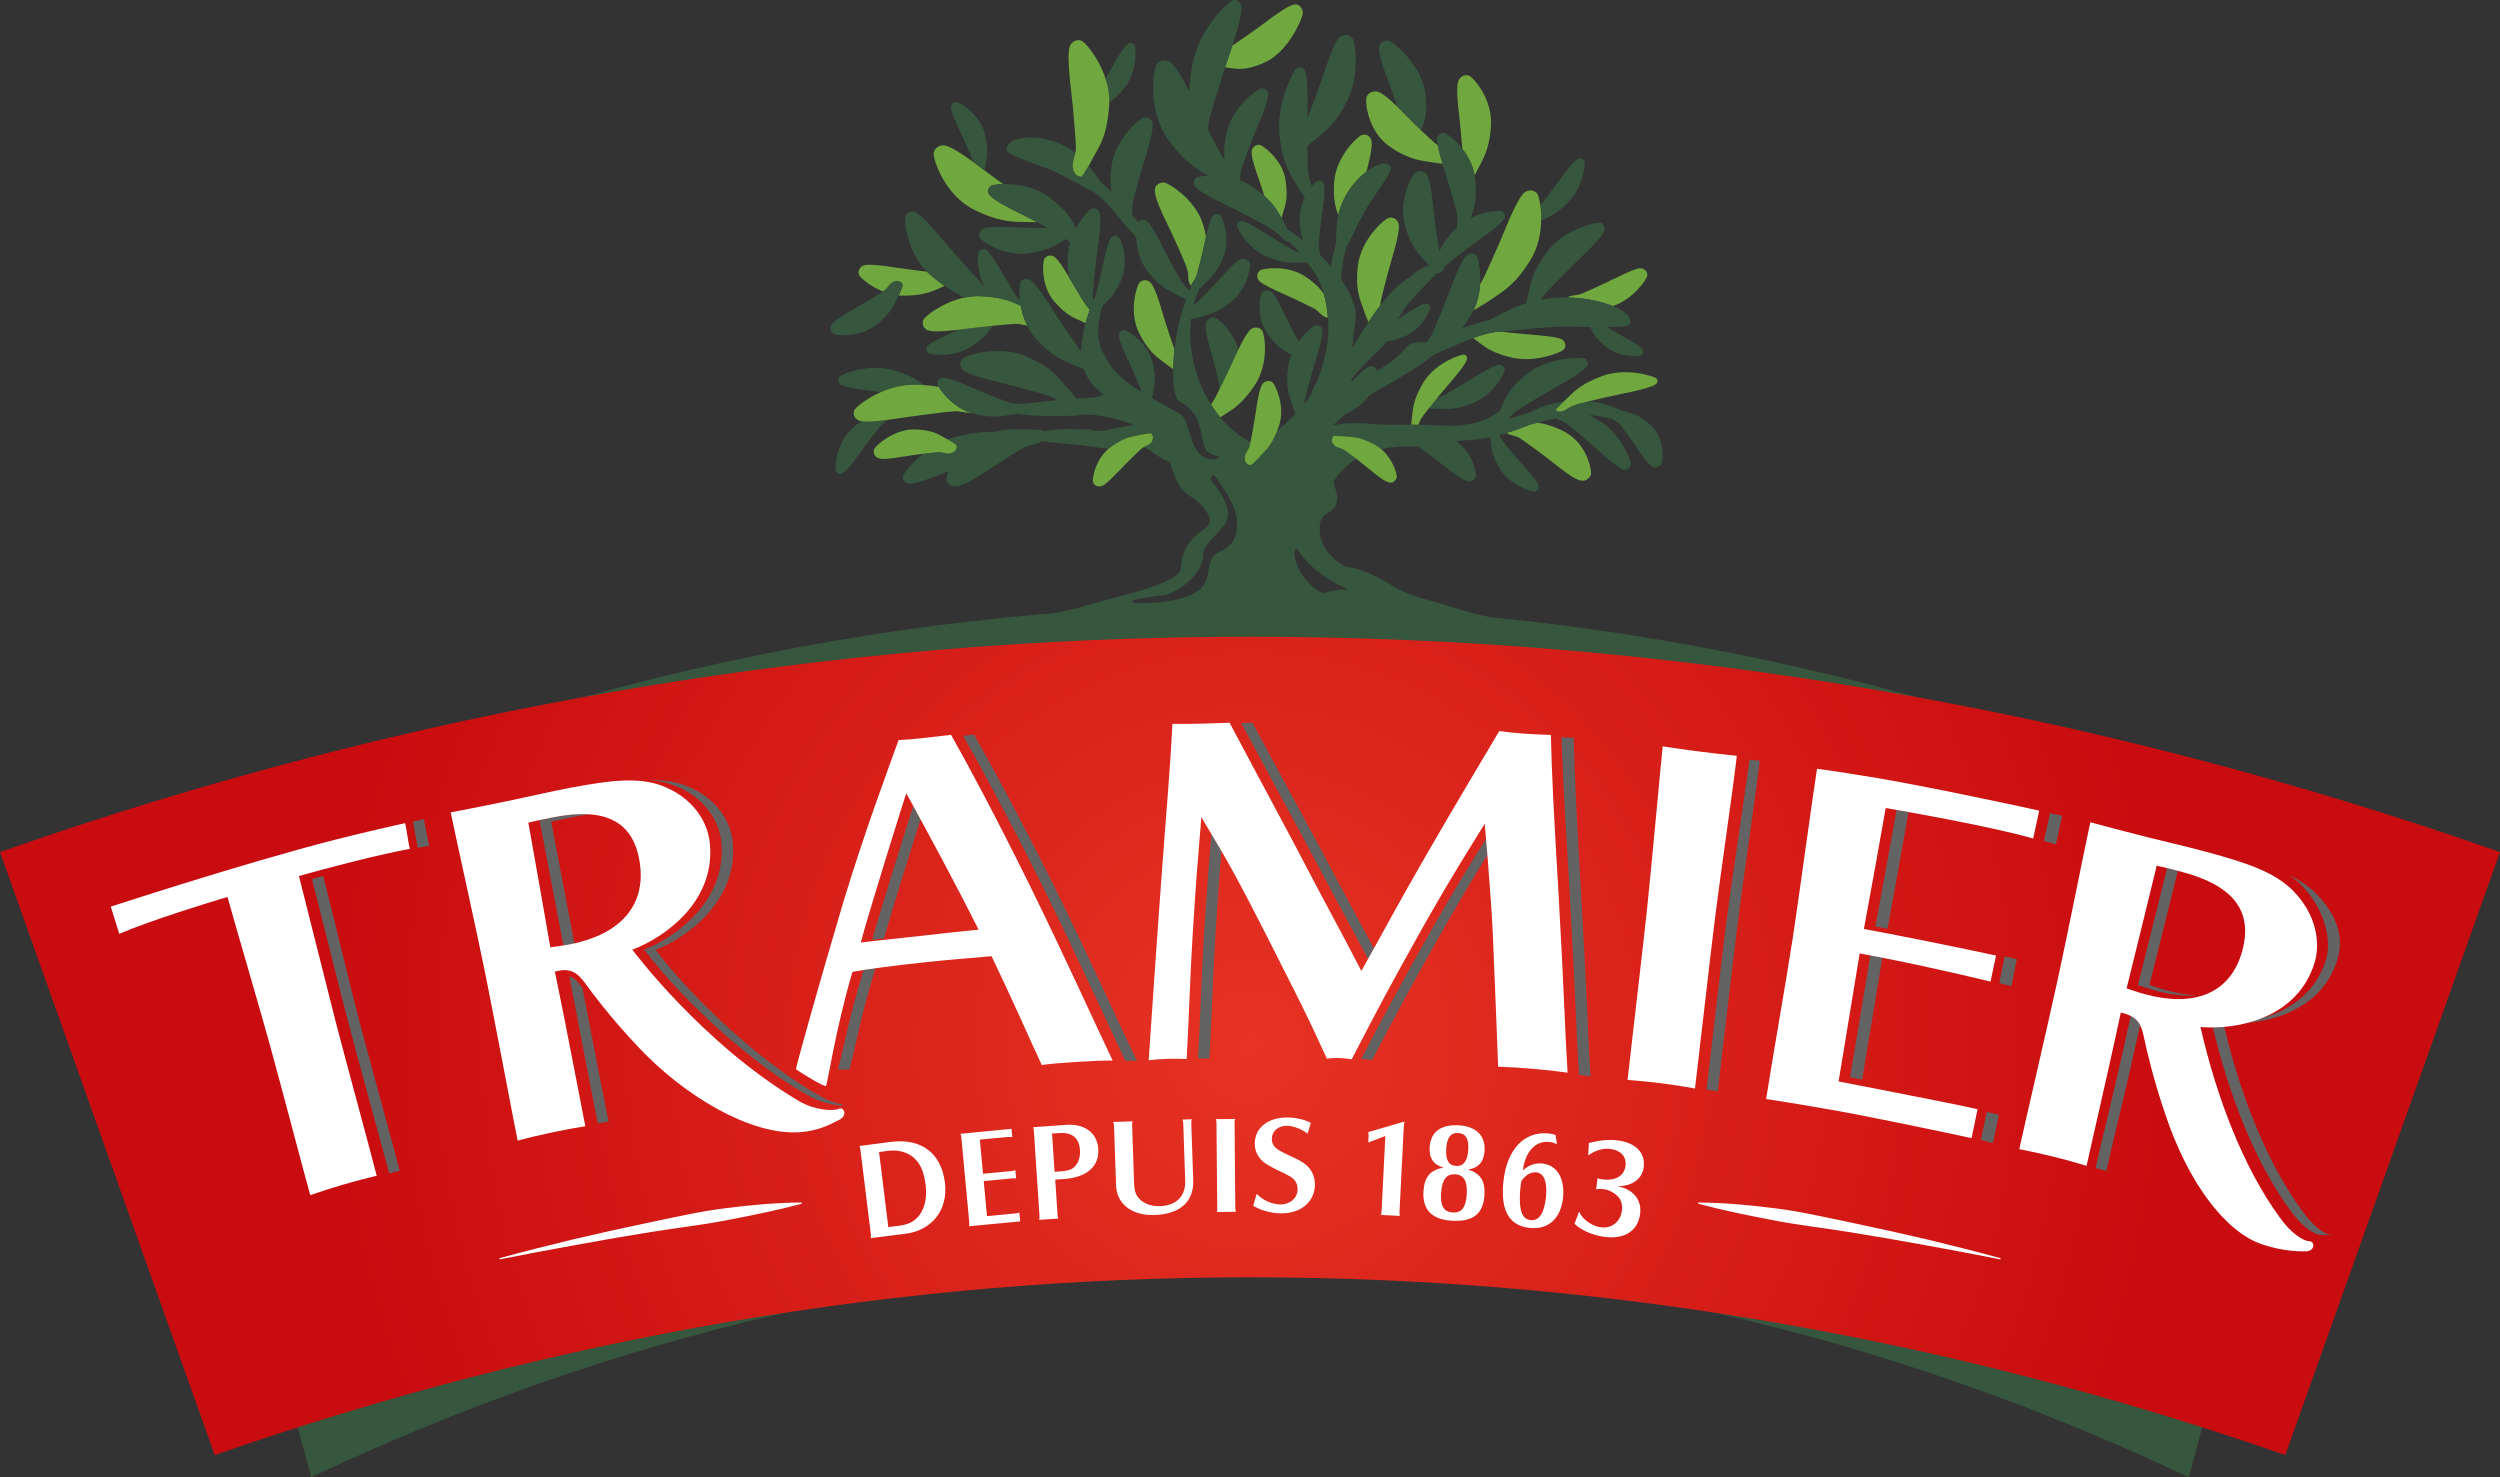 <?xml version="1.0" encoding="UTF-8"?> <svg xmlns="http://www.w3.org/2000/svg" xmlns:xlink="http://www.w3.org/1999/xlink" fill="none" height="130" viewBox="0 0 220 130" width="220"><rect x="0" y="0" width="220" height="130" fill="#333333" stroke="none"/><radialGradient id="a" cx="0" cy="0" gradientTransform="matrix(81.756 0 0 82.664 110 92.04)" gradientUnits="userSpaceOnUse" r="1"><stop offset="0" stop-color="#e63323"></stop><stop offset="1" stop-color="#c90c0f"></stop></radialGradient><clipPath id="b"><path d="m0 0h220v130h-220z"></path></clipPath><g clip-path="url(#b)"><path d="m192.623 130c-53.851-25.439-111.396-25.439-165.246 0-4.799-18.09-9.598-36.18-14.398-54.27 63.079-29.952 130.96-29.952 194.041 0-4.799 18.09-9.598 36.18-14.397 54.27z" fill="#36563d"></path><path d="m201.106 128.047c-59.776-20.857-122.436-20.859-182.212 0l-18.894-53.063c71.85-25.267 148.15-25.268 220 0z" fill="url(#a)"></path><g fill="#646363"><path d="m50.1 85.919c1.122 5.837 2.227 11.561 2.504 12.941.333-.057.652-.117.951-.163-.267-1.326-1.263-6.328-2.304-11.783-.316-.379-.666-.882-1.151-.995z"></path><path d="m50.774 71.836c.379-.071.743-.128 1.095-.17-.908-.064-1.943.018-3.107.242-.33.061-.803.154-1.284.258.254 1.348 1.135 5.974 2.103 11.033.2-.032.405-.067.6-.105.125-.024.242-.055.363-.082-.974-5.11-1.85-9.713-2.033-10.694.723-.184 1.708-.376 2.262-.482z"></path><path d="m63.446 73.854c.68 5.157-3.785 8.556-6.766 9.712 3.806 4.986 9.951 10.382 14.619 12.942.744.425 1.778.681 2.659.798.074-.032.207.018.214-.099-.586-.117-1.242-.323-1.862-.674-4.668-2.564-10.814-7.963-14.623-12.946 2.929-1.117 7.45-4.559 6.766-9.716-.224-1.663-1.47-3.798-4.314-4.812-.936-.323-1.947-.426-3.066-.401.726.046 1.413.16 2.059.383 2.845 1.011 4.09 3.149 4.314 4.812z"></path><path d="m36.341 72.304c.129.707.259 1.416.389 2.124l.038.177c.349-.06.687-.117.997-.167-.157-.845-.312-1.511-.47-2.357 0-.003-.354.079-.954.222z"></path><path d="m28.495 77.302-.003-0-.057-.217c-.37.101-.705.191-.981.269.574 2.209 2.453 9.781 3.062 12.101.788 3.041 2.684 9.893 3.736 13.794.315-.08.624-.153.922-.226-.712-2.747-2.685-9.836-3.654-13.553-.592-2.271-2.409-9.771-3.026-12.168z"></path><path d="m77.793 82.585c.486-1.778 2.198-7.29 3.212-10.49-.21-.386-.421-.774-.635-1.165-.913 2.843-3.118 9.909-3.617 11.775.239-.027.598-.072 1.04-.121z"></path><path d="m120.391 84.393c.177-.318.348-.626.515-.927-1.313-2.466-2.45-4.499-5.167-9.649-3.283-6.031-3.893-7.219-5.52-10.212-.321.007-.654.024-.989.034 1.614 2.968 2.234 4.172 5.502 10.178 3.05 5.78 4.107 7.629 5.659 10.577z"></path><path d="m189.841 87.214c1.256.329 2.414.453 3.46.378-.767-.036-1.588-.162-2.453-.391-.776-.203-1.701-.523-1.701-.523s1.781-7.089 2.505-10.049c-.284-.075-.613-.16-.947-.24-.676 2.788-2.565 10.302-2.565 10.302s.923.318 1.701.524z"></path><path d="m165.647 84.281c-.011-.002-.021-.004-.032-.006-.082-.016-.161-.031-.237-.046-.03-.006-.058-.011-.087-.017-.069-.013-.135-.026-.199-.038-.026-.005-.052-.01-.078-.015-.055-.011-.108-.021-.159-.031-.023-.004-.045-.009-.067-.013-.066-.013-.129-.025-.189-.036-.003-.001-.007-.001-.01-.002-.386 2.252-1.425 8.661-1.786 10.724.218.041.605.112 1.065.196.412-2.403 1.441-8.723 1.779-10.715z"></path><path d="m166.906 71.271c-.002-0-.004-.001-.006-.001-.354 2.022-1.452 8.081-1.869 10.258-.001.002.257.047 1.072.198.466-2.471 1.541-8.523 1.845-10.269-.177-.032-.345-.062-.507-.091-.03-.005-.059-.011-.087-.015-.157-.028-.307-.054-.448-.079z"></path><path d="m181.466 71.784c0-.003-.4-.092-1.065-.233-.169.767-.539 2.457-.539 2.457s.734.196 1.057.288c.172-.809.37-1.705.547-2.512z"></path><path d="m187.502 89.404c-.247 1.123-.755 3.433-.853 3.841-.626 2.78-1.61 6.757-2.236 9.534.329.093.648.186.941.276.653-2.873 1.655-6.947 2.304-9.82.079-.326.416-1.847.673-3.022-.169-.325-.42-.598-.829-.808z"></path><path d="m176.034 86.017-.094.502c.664.163 1.061.264 1.061.264.161-.789.319-1.583.482-2.376 0-.003-.404-.091-1.069-.238-.128.615-.255 1.233-.38 1.848z"></path><path d="m75.995 85.358c-1.458 4.862-1.456 5.674-2.243 8.736.318.027.646.048 1.001.024.796-3.083.819-4.037 2.284-8.912-.376.052-.726.103-1.043.152z"></path><path d="m151.937 81.016c-.476 3.758-1.14 9.624-1.762 14.861.335.055.667.112.986.168.63-5.287 1.304-11.229 1.783-15.033.482-3.842 1.665-11.78 1.914-14.065-.291-.03-.595-.062-.902-.094-.446 3.36-1.595 10.808-2.019 14.162z"></path><path d="m202.649 106.628c-3.174-4.29-5.47-10.197-6.915-16.259-.343.03-.677.046-.998.049 1.441 6.053 3.739 11.942 6.903 16.222.961 1.337 2.04 2.016 2.57 2.036.493.02 1.442.011.913-.01-.53-.019-1.512-.701-2.473-2.038z"></path><path d="m203.728 78.55c-.645-.625-1.409-1.117-2.301-1.548.362.243.699.504 1.007.799 2.184 2.159 2.749 4.963 2.277 6.573-.91 3.05-3.304 4.569-5.695 5.238-.389.154-.785.284-1.181.391 2.945-.263 6.691-1.641 7.883-5.642.472-1.607.199-3.649-1.99-5.811z"></path><path d="m174.311 100.316s1.069.268 1.067.268c.179-.83.354-1.657.528-2.486-.321-.073-.677-.159-1.071-.242-.154.729-.524 2.461-.524 2.461z"></path><path d="m106.603 73.38c-.258 3.113-.301 3.491-.606 8.114-.278 4.411-.318 7.037-.571 11.642.33-.001.663.004 1.005.019.254-4.614.293-7.243.575-11.66.245-3.757.322-4.712.48-6.609-.274-.473-.564-.968-.883-1.506z"></path><path d="m138.488 64.93c-.361-.011-.72-.029-1.078-.042.116 3.538.376 7.942.757 14.381.506 8.761.536 11.46.78 15.318.359.044.706.088 1.016.133-.25-3.928-.277-6.59-.789-15.447-.42-7.12-.593-10.515-.686-14.342z"></path><path d="m85.708 64.637c-.245.03-.574.076-.947.118 1.461 2.553 3.901 7.042 6.822 12.891 3.292 6.635 7.404 15.706 7.455 15.703.046 0 0 0 1.006-.001-2.236-4.658-4.16-9.068-7.452-15.704-2.966-5.934-5.433-10.482-6.884-13.006z"></path><path d="m130.773 73.815c-1.13 1.798-2.213 3.503-4.557 7.579-3.103 5.477-4.019 7.21-6.432 11.79.312.017.627.05.961.095 2.45-4.66 3.354-6.371 6.48-11.884 1.739-3.022 2.782-4.741 3.666-6.16-.044-.533-.084-1.014-.118-1.421z"></path></g><path d="m73.791 97.583c-.481.21-2.112.129-3.504-.699-8.502-5.053-14.643-13.313-14.643-13.313 2.978-1.119 7.472-4.391 6.791-9.605-.228-1.686-1.467-3.844-4.316-4.87-2.093-.729-4.538-.402-7.859.216-1.814.338-4.169.89-5.462 1.157-2.625.547-3.491.699-5.136 1.022.507 2.458 2.121 9.686 2.981 13.887.729 3.57 2.599 13.493 2.908 14.996 1.746-.473 4.217-.999 5.955-1.264-.574-2.925-1.18-6.152-1.762-9.077-.101-.559-.916-4.524-.916-4.524 1.415-.421 2.049.185 2.646.989.798 1.085 2.204 2.984 4.559 5.496 4.18 4.498 9.982 7.867 14.211 7.648 1.921-.101 3.105-.856 3.722-1.159.604-.385.307-1.118-.174-.901zm-23.611-14.488c-.785.154-1.753.264-1.753.264s-1.479-8.495-1.933-10.963c.72-.187 1.702-.382 2.266-.487 4.371-.844 6.969.258 7.537 3.977.593 3.886-1.827 6.371-6.117 7.209zm153.525 1.544c.472-1.625.202-4.137-1.979-6.322-1.625-1.584-3.987-2.373-7.268-3.273-1.786-.497-4.152-1.034-5.432-1.359-2.609-.659-3.457-.899-5.078-1.327-.531 2.449-1.973 9.716-2.884 13.909-.772 3.558-3.046 13.351-3.369 14.857 1.771.33 4.229.941 5.921 1.467.653-2.907 1.38-6.071 2.029-8.978.132-.551.985-4.507.985-4.507 1.509.326 1.796 1.071 2.012 2.062.294 1.338.807 3.677 1.94 6.996 1.996 5.917 5.244 10.273 8.537 11.358 1.855.606 3.194.603 3.882.597.711-.078.732-.873.202-.896-.527-.02-1.603-.708-2.566-2.06-3.228-4.42-5.559-10.536-6.997-16.785-.018-.074 0 0 0 0 3.138.269 8.583-.708 10.065-5.741zm-14.87 2.872c-.777-.205-1.696-.533-1.696-.533s2.071-8.358 2.651-10.797c.731.149 1.705.402 2.254.553 4.329 1.164 6.257 3.312 5.278 6.935-1.03 3.787-4.246 4.971-8.487 3.842zm-162.528-10.418c.573 2.236 2.588 10.312 3.192 12.662.97 3.758 2.94 10.931 3.651 13.709-1.844.432-4.014 1.069-5.848 1.709-.769-2.762-2.646-9.962-3.685-13.699-.648-2.336-2.981-10.321-3.599-12.54-1.985.589-6.787 2.078-9.524 3.241-.251-.799-.499-1.595-.746-2.391-.001-.006 4.91-1.59 9.193-2.89 2.433-.742 4.872-1.452 7.313-2.135 4.304-1.211 9.396-2.326 9.396-2.32.182.814.228 1.445.413 2.261-2.888.527-7.727 1.814-9.756 2.393zm64.268.73c-2.967-6.001-5.434-10.611-6.886-13.161-1.0.128-3.434.418-4.616.468-1.066 2.972-2.882 7.778-4.85 14.211-2.178 7.362-4.24 14.7-4.17 14.753.21.17 2.094 1.358 2.623 1.496.116 0 .849-5.054 2.34-10.065 1.214-.238 3.743-.56 6.152-.819 1.999-.223 4.746-.443 6.093-.56 2.22 4.656 3.421 7.456 4.414 9.573 1.263-.181 4.605-.397 6.236-.394-2.234-4.71-4.042-8.793-7.336-15.503zm-9.845 4.568c-2.101.231-4.202.45-4.984.55.628-2.383 3.967-13.125 4.013-13.125 2.28 4.156 4.318 7.947 6.363 11.994-1.196.106-3.665.387-5.391.582zm51.105 11.478c-.115-3.055-.167-4.483-.471-11.82-.179-3.632-.705-9.559-.708-9.559-1.555 2.541-2.51 3.94-5.448 9.111-3.125 5.578-3.806 6.897-6.258 11.611-.753-.105-1.391-.16-2.186-.054-2.094-4.577-2.188-4.625-5.414-11.042-2.365-4.619-3.183-6.153-5.63-10.206-.379 4.715-.383 4.429-.734 9.79-.278 4.47-.307 6.824-.56 11.492-1.154-.052-2.189-.02-3.342.107.353-4.921.503-7.606 1.036-14.845.505-7.118.819-10.089 1.053-14.758 1.796.031 3.498-.04 5.03-.096 1.63 3.029 2.239 4.23 5.52 10.333 3.318 6.36 4.278 8.016 6.078 11.512 1.948-3.467 3.002-5.5 5.551-9.928 3.076-5.33 5.07-8.611 6.588-11.191 1.388.217 2.96.293 4.537.346.091 3.872.259 6.896.682 14.095.509 8.961.534 11.651.789 15.627-1.7-.249-4.2-.468-6.113-.526zm11.389 1.162c.608-5.392 1.317-11.279 1.718-15.053.402-3.814 1.146-12.107 1.378-14.298 2.035.318 4.51.633 6.52.83-.247 2.314-1.428 10.342-1.913 14.23-.48 3.843-1.133 9.699-1.767 15.045-1.845-.339-4.028-.617-5.936-.754zm21.175 3.243c-3.257-.675-8.978-1.573-8.981-1.56.819-5.119 1.779-10.46 2.354-14.225.577-3.802 1.499-10.712 2.123-14.837 0 0 4.296.574 8.437 1.387 4.402.829 11.117 2.281 11.116 2.299-.18.817-.353 1.635-.528 2.451-3.495-1.017-10.964-2.339-12.979-2.685-.295 1.716-1.48 8.333-1.918 10.643 0 0 .454.078 2.111.402 3.934.748 9.521 1.93 9.518 1.938-.16.764-.325 1.532-.485 2.296.002-.004-5.261-1.286-9.419-2.081-1.645-.321-2.096-.402-2.096-.404-.303 1.758-1.474 9.036-1.858 11.273.514.097 1.945.367 3.13.604 4.435.887 7.287 1.412 9.102 1.832-.178.818-.352 1.733-.529 2.548 0-.006-5.087-1.097-9.098-1.881z" fill="#fff"></path><path d="m76.633 108.6-.915-7.41c-.024-.191-.041-.234-.09-.343l2.77-.361c2.69-.339 4.433.984 4.756 3.597.292 2.365-1.121 4.19-3.46 4.486l-3.087.39c.044-.12.049-.178.027-.359zm1.539-.617.971-.122c.515-.065.948-.212 1.221-.406.874-.614 1.268-1.751 1.089-3.203-.193-1.566-.779-2.464-1.884-2.85-.409-.143-.879-.198-1.394-.133l-.817.115zm7.122-.427-.694-7.434c-.019-.204-.023-.249-.103-.344l4.516-.441.068.724c-.166-.007-.333-.014-.485 0l-2.37.225.281 3.006 2.381-.227c.2-.018.304-.04.465-.089l.067.723c-.179-.017-.261-.01-.472.011l-2.381.226.288 3.084 2.358-.224c.246-.023.328-.042.488-.091l.073.779-4.517.429c.048-.118.054-.176.038-.357zm6.181-.564-.493-7.449c-.013-.193-.028-.249-.07-.348l2.915-.208c1.635-.111 2.728.714 2.821 2.106.103 1.551-1.002 2.524-3.036 2.662l-.752.05.204 3.08c.013.192.028.248.07.347l-1.705.115c.052-.105.059-.174.047-.355zm1.326-3.876.588-.04c.423-.029.76-.12.954-.224.487-.317.742-.925.695-1.639-.071-1.075-.672-1.58-1.836-1.502l-.623.042zm6.873-4.441c-.044.104-.053.172-.047.354l.174 5.138c.015.454.099.814.261 1.07.362.589 1.117.937 2.024.906 1.425-.05 2.258-.885 2.212-2.224l-.171-5.047c-.006-.17-.02-.237-.071-.35l.836-.029c-.055.104-.064.195-.059.354l.172 5.036c.063 1.86-1.162 2.959-3.4 3.037-1.991.07-3.335-.962-3.391-2.606l-.178-5.229c-.006-.181-.02-.249-.083-.349zm9.024-.208c-.046.114-.057.182-.056.353l.064 7.467c.001.193.014.25.062.351l-1.697.015c.046-.103.045-.17.044-.352l-.064-7.467c-.001-.181-.013-.238-.073-.351zm1.89 6.591c.385.345.548.472.876.635.352.175.822.294 1.175.298.884.011 1.539-.548 1.549-1.32.003-.283-.064-.545-.203-.729-.209-.309-.502-.482-1.591-.984-.399-.198-.738-.384-1.031-.569-.619-.428-.953-1.056-.944-1.771.016-1.384 1.183-2.3 2.903-2.279.413.005.801.055 1.201.163.282.06.446.13.833.305l-.283.95c-.187-.128-.304-.208-.398-.255-.433-.255-.996-.432-1.42-.437-.755-.01-1.327.483-1.335 1.129-.002.239.054.444.158.593.197.308.548.528 1.568.983.41.187.75.362 1.042.558.667.417 1.035 1.136 1.025 1.931-.019 1.52-1.245 2.538-3.001 2.516-.495-.006-.977-.091-1.447-.233-.329-.095-.54-.189-.985-.421zm13.014-6.364c-.042.145-.06.258-.066.394l-.379 7.558c-.009.181-.001.25.03.354l-1.683-.087c.064-.11.066-.156.076-.348l.33-6.595-1.503.57.028-.567c.011-.227.001-.261-.042-.343zm2.21 2.224c.099-1.346 1.033-2.005 2.643-1.885 1.481.11 2.283.943 2.186 2.268-.071.962-.559 1.494-1.442 1.611 1.119.378 1.519 1.034 1.424 2.335-.119 1.618-1.056 2.311-2.948 2.17-1.728-.129-2.526-1.007-2.406-2.637.09-1.233.606-1.821 1.756-2.03-.88-.248-1.285-.848-1.213-1.832zm1.004 4.034c-.085 1.154.23 1.69 1.006 1.748.776.057 1.166-.426 1.247-1.534.088-1.199-.225-1.769-1-1.827-.764-.057-1.168.459-1.253 1.613zm.451-3.891c-.073.995.209 1.495.856 1.542.646.049 1.011-.413 1.08-1.363.074-1.008-.198-1.483-.868-1.533-.658-.049-.997.381-1.068 1.354zm9.748-.362c-.306-.146-.456-.185-.667-.206-1.231-.128-2.122.83-2.338 2.507.509-.472 1.075-.676 1.72-.609 1.29.133 1.99 1.301 1.816 3.016-.182 1.806-1.292 2.821-2.91 2.653-1.829-.189-2.596-1.511-2.34-4.051.287-2.845 1.828-4.488 3.997-4.263.176.018.304.043.591.13zm-3.137 3.245c-.057.336-.072.483-.091.675-.042.418-.055.896-.02 1.367.065.885.364 1.327.938 1.386.739.077 1.202-.629 1.346-2.062.13-1.287-.181-2.072-.85-2.141-.493-.051-.959.231-1.323.775zm5.081 2.682c.154.284.224.384.368.552.442.448.986.748 1.559.824.935.123 1.716-.495 1.838-1.44.066-.518-.038-.91-.285-1.205-.322-.363-.844-.65-1.264-.705-.269-.036-.496-.032-.715.009l.127-.98c.157.067.216.074.438.104 1.145.151 1.906-.31 2.02-1.199.102-.787-.418-1.36-1.307-1.477-.666-.088-1.309.102-1.975.563l.058-1.091c1.104-.266 1.789-.325 2.572-.221 1.555.205 2.413 1.108 2.255 2.335-.136 1.058-1.002 1.688-2.297 1.689.531.115.88.264 1.195.5.627.484.888 1.136.783 1.947-.191 1.485-1.371 2.246-3.124 2.015-.76-.101-1.545-.376-2.105-.736-.198-.118-.295-.199-.541-.415zm-95.018 4.098c2.177-.598 4.368-1.142 6.562-1.675 2.198-.515 4.403-1.003 6.614-1.465 2.212-.455 4.416-.974 6.659-1.252 2.241-.285 4.493-.5 6.766-.509l.014.105c-2.195.591-4.405 1.03-6.616 1.455-2.21.431-4.449.676-6.672 1.039-2.223.355-4.443.738-6.659 1.148-2.219.392-4.431.826-6.645 1.258zm132.116 0c-2.177-.598-4.368-1.142-6.563-1.675-2.198-.515-4.403-1.003-6.614-1.465-2.212-.455-4.416-.974-6.66-1.252-2.241-.285-4.493-.5-6.766-.509l-.014.105c2.196.591 4.405 1.03 6.617 1.455 2.209.431 4.449.676 6.672 1.039 2.223.355 4.443.738 6.659 1.148 2.219.392 4.431.826 6.645 1.258z" fill="#fff"></path><path d="m98.979 7.705c-.532.67-.991 1.053-1.363 1.29.013-.731-.117-1.435-.328-2.078.208-.352.405-.697.536-.934 1.256-2.295 1.594-2.495 2.036-1.957.127.244.201 2.315-.88 3.68z" fill="#36563d"></path><path d="m138.033 17.763c-1.042 1.066-1.785 1.374-2.227 1.557-.06.024-.12.051-.181.078.014-.494-.02-.945-.073-1.32.485-.582.974-1.313 1.543-2.038 1.59-2.204 1.945-2.427 2.34-1.865.097.237-.11 2.268-1.402 3.588z" fill="#36563d"></path><path d="m83.13 25.159c-.151.064-.328.145-.532.237l-.03.014c-.505.227-1.343.603-3.006.609h-.013c-.157 0-.315-.007-.465-.024.023-.054.05-.105.074-.152.087-.213.248-.606.248-.606.047-.115.02-.247-.064-.335-.104-.112-.268-.166-.452-.152-.261.024-.512.176-.683.426-.114.166-.278.325-.492.477-1.205-.474-2.046-1.263-2.126-1.469-.06-.159-.05-.332.027-.487.02-.044.05-.088.084-.125.218-.251.405-.46 3.311 0 .626.102 1.835.251 2.554.335.111.112.224.22.345.322.398.335.807.647 1.222.931z" fill="#70a83f"></path><path d="m131.209 10.986c-.09 1.838-.576 2.772-.863 3.334l-.021.037c-.18.345-.328.633-.418.819-.04.074-.09.163-.144.254-.154-.911-.599-1.71-1.081-2.332-.061-.799-.168-2.034-.248-2.684-.368-2.965-.181-3.368.151-3.639.043-.037.09-.068.14-.091.168-.081.352-.095.526-.037.348.115 2.072 1.977 1.958 4.34z" fill="#70a83f"></path><path d="m79.403 25.237s-.161.393-.248.606c-.024.047-.05.098-.074.152-.067.132-.144.294-.231.481-.218.457-.556 1.175-1.681 2.075-.947.758-2.176.951-2.98.951-.412 0-.713-.051-.8-.102-.137-.081-.234-.206-.275-.359-.013-.047-.02-.098-.02-.146-.003-.355.104-.633 2.247-1.818.706-.389 2.169-1.283 2.307-1.381.02-.013.043-.03.064-.044.214-.152.378-.311.492-.477.171-.251.422-.403.683-.426.184-.014.348.041.452.152.084.088.111.22.064.335z" fill="#36563d"></path><path d="m114.644 1.186c-.02.43-1.236 3.277-3.204 4.238-1.058.518-1.821.636-2.377.636-.285 0-.516-.03-.703-.058l-.037-.007c-.194-.027-.368-.047-.516-.068.077-.237.151-.454.215-.64.16-.467.301-.89.425-1.273.495-.325 2.019-1.378 2.718-1.913 2.545-1.936 2.886-1.848 3.234-1.554.044.037.081.081.114.129.094.142.141.322.131.508z" fill="#70a83f"></path><path d="m125.18 11.121-.014.034c-.04.112-.077.217-.113.311-.469-.45-.975-.938-1.289-1.27-.305-.318-.576-.589-.814-.819-.231-.701-.509-1.517-.706-2.031-1.142-3.026-.985-3.351-.633-3.629.05-.041.104-.071.157-.091.158-.064.345-.068.529-.01.382.129 2.672 2.062 3.077 4.275.331 1.801.003 2.695-.194 3.229z" fill="#36563d"></path><path d="m91.269 19.553c-.04 0-.077.003-.114.003-.284-.01-.7-.017-1.205-.027h-.054c-.8-.014-2.139-.034-4.222-1.097-2.598-1.324-3.596-4.516-3.512-4.973.037-.2.147-.376.311-.494.047-.037.104-.068.161-.095.345-.146.696-.298 3.03 1.401l.007.003.958.714.007.007c.01.007.02.017.03.024.398.305 1.011.748 1.624 1.185-.583.014-.991.088-1.071.139-.643.606-.368 1.019 2.822 2.579.318.156.763.386 1.229.63z" fill="#70a83f"></path><path d="m108.969 30.768c-.16.325-.335.708-.535 1.158-.262.589-.777 1.649-1.145 2.386.02-.2.03-.41-.027-.613-.034-.2-.445-1.906-.66-2.64-.689-2.38-.562-2.664-.298-2.928.158-.156.385-.22.6-.169.348.078 1.68 1.249 2.065 2.806z" fill="#36563d"></path><path d="m132.418 32.528c.007.274-.941 2.156-2.675 2.891-1.376.562-1.982.572-2.729.565h-.033c-.402.003-.914-.02-1.249-.044.214-.267.479-.596.74-.917.884-.294 1.882-1.026 3.007-1.662 2.36-1.442 2.433-1.354 2.792-1.144.093.078.144.19.147.311z" fill="#36563d"></path><path d="m87.352 28.669c-.365.576-.703 1.046-1.898 1.848-.874.559-1.922.711-2.692.711-.753-.044-1.239.017-1.239-.528.03-.24.057-.467 2.404-1.493.121-.054.265-.118.425-.19.288-.037.606-.074.958-.122.502-.064 1.302-.152 2.042-.227z" fill="#36563d"></path><path d="m78.172 36.943c-.244.19-.559.359-.73.603-.134.149-1.219 1.54-1.664 2.173-1.363 1.879-1.808 2.386-2.247 1.692-.097-.257.08-2.332 1.309-3.554.372-.355.676-.606.944-.792.127.024.295.037.516.037.405 0 .994-.047 1.871-.159z" fill="#36563d"></path><path d="m81.302 33.889c-.295-.02-.613-.027-.961-.024-1.031.007-1.999.281-2.816.636-.144-.017-.278-.034-.395-.047-3.224-.403-3.231-.528-3.371-.958-.013-.129.027-.254.12-.355.214-.23 2.548-1.158 4.65-.589 1.614.444 2.307.961 2.772 1.337z" fill="#36563d"></path><path d="m126.482 24.042c-.054.044-.104.078-.147.108l.11-.122c.013.007.023.013.037.013z" fill="#36563d"></path><path d="m137.587 30.778c-.174.183-1.657.823-3.301.823-.395 0-.8-.037-1.195-.125-1.627-.362-2.307-.87-2.715-1.171-.245-.173-.506-.376-.733-.555.699-.257 1.322-.427 1.884-.521.148-.024.325-.034.533-.044.743.081 1.804.193 2.39.237 2.99.261 3.134.332 3.301.904.02.159-.04.325-.164.454z" fill="#70a83f"></path><path d="m103.355 30.711c-.061.558-.101 1.154-.114 1.784-.308-.213-.75-.542-1.065-.792-.479-.369-1.188-.894-1.942-2.41-.937-1.902-.19-4.191.054-4.438.151-.159.388-.23.599-.183.392.085.683.325 1.447 2.965.244.846.883 2.749.97 2.955.017.041.034.081.051.118z" fill="#70a83f"></path><path d="m110.412 33.91c-1.058 1.588-1.915 2.106-2.491 2.468-.167.108-.355.227-.546.342-.297-.355-.569-.731-.816-1.127.117-.142.224-.308.324-.491.047-.081.205-.389.405-.789.369-.738.884-1.798 1.145-2.386.201-.45.375-.833.536-1.158.897-1.858 1.182-1.896 1.477-1.94.231-.03.468.061.612.247.225.291.676 2.84-.646 4.834z" fill="#70a83f"></path><path d="m116.857 27.948c-.549-.017-.76-.599-1.282-.829-.158-.091-1.735-.863-2.488-1.188-2.38-1.077-2.461-1.202-2.437-1.774.027-.152.12-.288.254-.376.251-.166 2.377-.484 3.934.538.938.613 1.393 1.158 1.664 1.564.181.643.301 1.347.355 2.065z" fill="#70a83f"></path><path d="m122.421 22.999c-.288.955-.844 3.145-.887 3.395-.05.166-.067.325-.067.484-.362.464-.713.958-1.048 1.459-.161-.362-.435-1.083-.599-1.581-.204-.572-.549-1.523-.328-3.365.278-2.339 2.333-4.12 2.705-4.221.234-.068.492-.007.666.159.318.305.449.704-.442 3.669z" fill="#70a83f"></path><path d="m120.473 12.005c-.168-.152-.406-.2-.627-.132-.344.108-2.226 1.828-2.427 4.032-.144 1.601.141 2.481.352 3.023.097-.43.247-.89.475-1.364.536-1.114 1.306-1.933 2.002-2.458.653-2.485.519-2.837.225-3.101z" fill="#70a83f"></path><path d="m95.912 27.251c-.134.345-.265.741-.385 1.181-.01-.003-.02-.007-.03-.01-.994-.498-1.523-.514-2.755-1.933-1.172-1.408-.991-3.463-.837-3.717.111-.179.308-.288.515-.284.338 0 .636.149 1.677 1.953.047.074.09.156.137.237.626.992 1.122 2.007 1.677 2.573z" fill="#70a83f"></path><path d="m106.127 20.812v.007c-.044.19-.087.393-.134.62-.151.745-.573 2.437-.64 2.627-.087.294-.207.545-.358.738-.09.118-.15.247-.174.372-.171-.206-.261-.498-.251-.785.007-.315-.064-.663-.211-1.039-.09-.261-1.038-2.42-1.496-3.348-1.49-3.019-1.611-3.801-.473-3.954.386.024 2.833 1.459 3.502 3.774.104.362.178.691.235.988z" fill="#70a83f"></path><path d="m85.447 36.337c-.532.01-1.118-.227-1.708-.122-.315.017-2.99.339-4.148.521-.542.085-1.011.152-1.419.206-.877.112-1.466.159-1.871.159-.221 0-.388-.013-.516-.037-.288-.051-.382-.149-.479-.251-.177-.186-.234-.464-.131-.701.09-.217 1.011-1.026 2.35-1.611.817-.355 1.784-.63 2.816-.636.348-.003.666.003.961.024.512.03.944.088 1.319.162.345.596 1.359 1.821 2.826 2.285z" fill="#70a83f"></path><path d="m112.789 19.13c-.007.02-.013.041-.02.061-.01-.017-.02-.037-.03-.054l-.024-.041c-.231-.426-.579-1.073-1.459-1.855v-.003c-.161-.518-.348-1.107-.482-1.479-.794-2.224-.703-2.546-.462-2.813.134-.152.344-.224.545-.19.295.051 1.972 1.269 2.27 3.067.271 1.855-.067 2.261-.338 3.307z" fill="#70a83f"></path><path d="m90.398 28.659c-.392-.071-.803-.21-1.242-.146-.154.003-.941.071-1.804.156-.74.074-1.54.163-2.042.227-.351.047-.669.085-.958.122-.88.102-1.486.142-1.912.142-.844 0-.971-.166-1.108-.342-.154-.2-.181-.464-.07-.694.131-.278 1.691-1.54 3.623-1.943.425-.088.867-.135 1.316-.122.459.014.86.047 1.219.098.445.061.82.146 1.138.24.171.051.321.102.462.156.124.047.238.095.341.139.047.02.09.041.131.061.034.013.067.03.097.047.064.03.124.061.181.088.02.01.037.017.057.027.101.552.278 1.158.573 1.743z" fill="#70a83f"></path><path d="m127.346 33.981c-.228.257-.549.646-.874 1.043-.261.322-.526.65-.74.917-.238.298-.412.521-.458.589-.252.342-.385.633-.452.853-.228-.003-.436-.007-.63-.007.024-.305.054-.647.094-.938.06-.572.134-1.405 1.008-2.833 1.071-1.736 3.334-2.43 3.535-2.403.117.017.211.088.251.193.067.176.157.416-1.734 2.586z" fill="#70a83f"></path><path d="m139.991 41.817c-.603 1.053-1.543.288-3.475-1.222-.71-.572-2.414-1.811-2.618-1.933-.385-.322-.968-.325-1.353-.555.841-.247 1.55-.521 2.056-.735.06-.01.117-.02.177-.037.124-.034.295-.081.502-.139.62.081 1.407.284 2.421.812 1.979 1.036 2.414 3.466 2.29 3.808z" fill="#70a83f"></path><path d="m144.959 24.265c-.04.291-1.218 2.089-3.036 2.664-.002 0-.005.001-.007.003-.961-.386-2.37-.731-4.001-.751.375-.261.898-.142 1.363-.376.201-.074 1.865-.826 2.581-1.185 2.397-1.165 2.555-1.158 2.976-.799.101.118.148.281.124.443z" fill="#70a83f"></path><path d="m135.625 19.398c-.023 1.083-.257 2.373-.957 3.507-1.232 1.984-2.257 2.647-2.95 3.114-.609.43-1.493.978-1.878 1.202-.047.027-.1.044-.151.044.362-.748.519-1.544.563-2.265.087-.129.167-.267.241-.416.157-.288 1.319-2.84 1.778-3.974 1.5-3.707 1.885-3.774 2.293-3.845.258-.044.529.051.696.254.087.105.211.494.292 1.06.053.376.087.826.073 1.32z" fill="#70a83f"></path><path d="m145.388 37.528c-1.162-1.107-1.701-1.09-2.595-1.374 0 0-.003 0-.006-.003-.76-.349-1.812-.718-2.937-.85-.478.115-.85.21-.947.24-.445.125-.76.281-.978.42-.03.02-.06.041-.087.061-.442.311-.87.196-.944.051.057-.068.134-.149.225-.244.137-.142.301-.311.472-.481-1.239.159-1.905.454-2.341.65l-.036.017c-.305.139-.56.251-.757.335-.496.132-1.098.322-1.684.518.023-.024.04-.051.06-.078.174-.257.439-.508.797-.745.218-.156 2.267-1.405 3.194-1.919 2.966-1.652 2.929-1.936 2.896-2.214-.003-.041-.017-.081-.034-.122-.053-.115-.157-.21-.294-.261-.248-.095-3.157-.115-5.025 1.364-1.46 1.161-1.842 2.028-2.069 2.549l-.014.037c-.114.257-.211.477-.291.65-.037.024-.074.051-.111.081-1.456 1.168-3.538 1.32-5.028 1.242-.844-.044-1.493-.064-2.032-.071-.228-.003-.436-.007-.63-.007-.298 0-.562 0-.817.003-.539.007-1.044.013-1.737-.014-.221-.003-.482-.027-.764-.047-1.014-.078-2.387-.183-3.592.132.281-.264.733-.667 1.145-1.029.352-.149.77-.379 1.269-.762.318-.244.572-.538.773-.843h.004c.442-.274.95-.565 1.503-.88 1.369-.782 2.919-1.669 4.215-2.739.633-.261 1.306-.545 1.875-.799.566-.257 1.091-.477 1.577-.65.699-.257 1.322-.426 1.884-.521.148-.024.325-.034.533-.044.03-.003.063-.003.097-.007l.08-.003c.104-.01.332-.034.646-.064 1.219-.125 3.737-.386 5.016-.366.78.013 1.443.027 2.015.03h.003c.024.051.051.108.081.166.177.345.475.921 1.403 1.645.786.613 1.811.765 2.44.765.295 0 .502-.034.563-.068.083-.051.144-.132.167-.23.007-.03.01-.061.007-.091-.007-.206-.014-.399-1.838-1.391-.335-.183-.908-.521-1.349-.785 1.771-.007 1.961-.108 2.045-.369.02-.071.02-.142.017-.206-.007-.261-.191-.521-.549-.768-.228-.162-.566-.339-.988-.508-.961-.386-2.37-.731-4.001-.751-.472-.007-.957.01-1.459.064-.305.034-.596.078-.877.132.113-.183.254-.369.421-.558.181-.217 1.949-2.034 2.756-2.803 2.578-2.444 2.501-2.749 2.424-3.047-.01-.044-.027-.085-.051-.125-.07-.122-.19-.21-.338-.244-.254-.061-3.083.494-4.64 2.542-1.212 1.598-1.436 2.654-1.57 3.284l-.007.044c-.087.4-.157.731-.211.951-.013.078-.027.169-.04.264-1.065.332-1.892.765-2.518 1.093-.318.166-.616.325-.8.379l-.087.03c-.027.007-.05.017-.077.024-.656.173-1.403.383-2.206.684.281-.349.576-.778.88-1.303.064-.108.121-.217.174-.328.362-.748.519-1.544.563-2.265.08-1.29-.204-2.353-.352-2.518-.097-.108-.231-.173-.378-.179-.043-.003-.09 0-.134.01-.301.058-.639.125-1.855 3.402-.381 1.029-1.352 3.338-1.483 3.595-.147.315-.321.586-.515.809-.566-.047-1.37.013-1.634.311-.948 1.073-1.882 1.74-2.712 2.19-.003-.014-.007-.027-.01-.037-.395-.677-.84-.464-2.153.934h-.003c-.074.017-.127.027-.171.034.117-.251.526-.823 1.55-1.828.446-.44.944-.931 1.269-1.236.134-.125.241-.267.338-.43.412-.044.968-.163 1.704-.498 1.443-.653 2.163-2.271 2.146-2.505-.006-.098-.053-.186-.13-.247-.024-.02-.05-.037-.074-.047-.187-.088-.378-.176-2.236 1.07-.117.078-.265.176-.429.278.348-.603.844-1.317 1.621-2.167.448-.491 1.168-1.192 1.724-1.791l.11-.122c.014.007.024.013.037.013.07.027.147.027.221 0 .224-.095.355-.294.399-.525.207-.186.405-.366.529-.481.17-.152 1.781-1.398 2.51-1.913 2.344-1.665 2.317-1.926 2.29-2.18-.016-.166-.127-.305-.281-.366-.204-.081-1.486.003-2.718.606.033-.098.063-.193.09-.281.201-.619.516-1.523.265-3.341-.007-.044-.014-.088-.024-.132-.154-.911-.599-1.71-1.081-2.332-.646-.836-1.363-1.354-1.554-1.391-.177-.034-.365.02-.488.152-.121.125-.238.254-.131.911 0 .007.003.014.003.02.064.359.188.873.415 1.621.004.007.004.01.007.017.077.257.168.545.271.863.308.934.911 3.091.958 3.345.09.386.11.745.06 1.056-.02.105-.02.213-.007.318-.023.02-.046.041-.07.064-.901.927-1.242 1.479-1.473 2.024-.03-.098-.057-.203-.077-.315-.044-.206-.345-2.302-.442-3.287-.281-2.921-.542-3.233-.941-3.392-.217-.088-.472-.058-.666.085-.301.22-1.52 2.495-.914 4.665.479 1.699 1.138 2.427 1.533 2.864.164.19.369.41.566.623-.994.413-1.406.806-1.553.988-.894.464-1.832 1.418-2.712 2.549-.362.464-.713.958-1.048 1.459-.516.768-.991 1.554-1.406 2.282.017-.626.258-2.386.261-2.4.181-1.188-.479-2.522-1.269-3.642.014-.139.027-.274.037-.403.077-1.056.231-1.862.472-2.464.04-.105.111-.227.191-.369l.027-.047c.033-.061.1-.2.194-.396.361-.741 1.108-2.282 1.583-2.979 1.942-2.84 2.036-3.064 1.808-3.324-.04-.044-.087-.074-.13-.105-.184-.115-.432-.129-.74-.044-.305.088-.737.308-1.199.66-.696.525-1.466 1.344-2.002 2.458-.227.474-.378.934-.475 1.364-.178.779-.188 1.466-.198 1.984-.003.251-.006.487-.037.613l-.01.061c-.003.017-.006.034-.013.051-.144.515-.295 1.124-.385 1.825-.365-.42-.703-.765-.941-1.002-.003-.078-.02-.159-.047-.24-.077-.223-.107-.494-.087-.806.004-.196.184-1.933.298-2.688.365-2.461.174-2.596-.026-2.742-.031-.02-.064-.037-.094-.051-.107-.037-.225-.034-.332.01-.08.034-.261.206-.475.481-.017-.102-.044-.21-.087-.315-.141-.349-.224-.782-.251-1.3-.01-.166-.027-1.016-.037-1.974.352-.264.914-.711 1.383-1.131.495-.426 1.232-1.039 2.129-2.84 1.078-2.173.747-5.027.489-5.43-.171-.274-.479-.416-.784-.345-.468.108-.763.315-1.844 3.585-.332.992-1.159 3.226-1.269 3.477-.034.078-.067.156-.101.227v-.034c.091-4.052-.174-4.197-.452-4.353-.04-.024-.087-.041-.134-.051-.147-.027-.301.02-.428.132-.218.183-1.781 3.087-1.44 5.931.268 2.224.844 3.179 1.189 3.751l.023.037c.221.366.399.663.519.87.147.227.409.606.496.731-.275.565-.489 1.246-.469 1.953.023.829.157 1.405.315 1.825-.442-.345-.941-.711-1.36-.958-.043-.091-.087-.179-.123-.254-.098-.173-.245-.44-.419-.765-.01-.017-.02-.037-.03-.054l-.024-.041c-.231-.426-.579-1.073-1.459-1.855v-.003c-.255-.227-.553-.467-.908-.718-.385-.271-.796-.477-1.211-.633.003-.041.003-.088 0-.132-.021-.315.033-.67.16-1.063.074-.247.877-2.39 1.272-3.314 1.259-2.969 1.068-3.199.881-3.422-.027-.034-.057-.061-.094-.085-.107-.078-.244-.108-.385-.085-.244.041-2.474 1.513-3.006 3.785-.268 1.141-.268 1.943-.201 2.525-.087-.118-.168-.244-.245-.376-.11-.176-.659-1.212-1.211-2.288.01-.389.03-.789.174-1.168.077-.318.82-2.783 1.325-4.336.077-.237.151-.454.215-.64.16-.467.301-.89.425-1.273 1.031-3.199.834-3.493.656-3.761-.127-.193-.358-.295-.579-.24-.412.095-2.97 2.427-3.592 5.663-.178.934-.262 1.716-.285 2.373-1.349-2.678-1.748-2.705-2.136-2.732-.285-.017-.556.112-.723.345-.291.399-.837 4.005.977 6.577 1.463 2.068 2.709 2.752 3.455 3.162.037.024.077.044.118.068-.559.02-.948.095-1.025.146-.127.078-.214.196-.248.332-.01.044-.013.088-.013.132.01.305.02.619 3.104 2.092.964.46 3.11 1.598 3.344 1.747.482.281 1.252.887 1.393 1.066.127.163.241.271.365.271h.03c.027-.003.054-.014.074-.027.147.132.308.284.492.45.181.163.361.362.535.579-.184-.054-.368-.112-.512-.21-.174-.088-1.684-.978-2.33-1.395-2.082-1.341-2.277-1.249-2.481-1.151-.13.064-.214.203-.211.352.007.247.928 1.977 2.511 2.684 1.276.569 2.019.572 2.494.576.372.01.871.003 1.169-.013.211.291.388.552.519.721.402.518.726 1.239.954 2.062.181.643.301 1.347.355 2.065.08 1.012.027 2.048-.178 2.975-.519 2.366-1.014 3.077-1.064 3.148-.047.061-.081.132-.097.21-.091.386-.359.836-.737 1.31.004-.183.03-.386.077-.603.044-.227.586-2.221.857-3.08.887-2.783.69-2.975.499-3.165-.027-.027-.06-.051-.094-.071-.11-.064-.241-.078-.368-.047-.177.047-.857.589-1.456 1.425-.405-.586-.754-1.446-1.202-2.292-1.028-2.112-1.155-2.207-1.708-2.197-.147.024-.278.108-.368.23-.167.23-.492 2.167.509 3.581.921 1.249 1.413 1.449 2.123 1.835-.144.339-.252.701-.302 1.08-.221 1.628.067 2.478.238 2.986l.013.034c.111.322.198.586.255.768.04.105.1.247.15.376-.495.501-1.058.995-1.603 1.435-.553 1.432-1.021 1.686-1.684 2.461-.184.183-.502.487-.502.487-.238.213-.553-.003-.637-.288-.083-.254-.026-.548.151-.812.127-.19.228-.43.291-.711.007-.02.014-.058.024-.108-1.031-.538-1.925-1.296-2.668-2.197-.298-.355-.57-.731-.817-1.127-1.41-2.248-2.049-5.051-1.765-7.501v-.003c.144-.03.372-.078.529-.115.148-.041.375-.102.687-.186.458-.122 1.225-.325 2.336-1.225 1.37-1.11 1.751-3.063 1.634-3.399-.05-.152-.16-.271-.308-.335-.043-.02-.09-.034-.14-.041-.345-.058-.637 0-2.24 1.801-.496.559-1.688 1.791-1.835 1.923-.147.139-.291.251-.435.335.11-.43.258-.84.435-1.225.037-.085.077-.163.114-.24.047-.041.094-.081.134-.115.114-.115.291-.284.532-.514.345-.328.918-.873 1.433-2.187.636-1.632-.104-3.456-.308-3.625-.087-.071-.197-.105-.315-.095-.033.003-.07.01-.103.024-.205.071-.416.146-.817 1.946v.007c-.044.19-.087.393-.134.62-.151.745-.573 2.437-.64 2.627-.087.294-.207.545-.358.738-.09.118-.151.247-.174.372-.013.064-.02.129-.013.193-.03.058-.064.125-.097.2-.044-.051-.098-.095-.154-.139-.235-.173-.446-.416-.637-.728-.127-.19-1.108-1.974-1.503-2.769-1.269-2.569-1.553-2.583-1.828-2.596-.04 0-.08 0-.117.01-.127.024-.234.095-.311.203-.004.003-.004.007-.007.01-.134-.159-.291-.345-.482-.572.007-.095 0-.19-.017-.281-.05-.305-.03-.653.06-1.053.047-.254.656-2.498.968-3.47 1.018-3.199.783-3.433.536-3.676-.161-.159-.395-.217-.616-.159-.359.095-2.471 1.906-2.786 4.221-.134.999-.107 1.726-.02 2.285-.261-.244-.512-.464-.747-.66-.013-.01-.027-.024-.05-.047l-.043-.041c-.104-.098-.258-.318-.422-.548-.198-.281-.435-.62-.73-.972-.265.437-.495.795-.599.958-.261-.003-.489-.091-.649-.359-.328-.552-.057-1.121.07-1.737-.234-.183-.492-.355-.777-.511-1.928-1.08-3.88-.927-4.657-.579-.308.139-.499.325-.573.555-.02.058-.04.115-.043.179-.024.372.221.521 3.609 1.747.844.301 2.447 1.195 3.221 1.625.201.112.348.193.415.227l.054.024c.157.074.291.139.395.206.586.386 1.229 1.026 1.965 1.956.09.112.188.227.284.345.174.206.355.42.536.63.342.396.676.772.941 1.06v.003c.026.853.234 1.943.89 2.83.971 1.317 1.785 1.74 2.273 1.994l.034.017c.308.162.562.294.733.389.124.061.305.142.452.206-.375.972-.817 2.458-1.024 4.357-.061.558-.101 1.154-.114 1.784-.007.426-.004.863.017 1.317.023.552.177.999.368 1.405.201.108.385.234.559.342 1.342.829 1.476 2.359 1.707 3.487.318 1.547 2.227.816 1.035 1.385-1.989.027-2.039-2.041-2.595-3.345-.093-.227-.227-.423-.371-.606-.553-.311-.955-.531-.955-.531-.616-.325-1.158-.623-1.633-.897.006-.017.01-.034.013-.051.024-.152.07-.389.131-.704.09-.454.237-1.208-.131-2.542-.455-1.649-2.169-2.688-2.441-2.708-.114-.007-.228.027-.315.098-.03.024-.053.051-.074.078-.141.193-.288.389.763 2.59.325.677.998 2.255 1.058 2.444.03.085.057.166.077.247-2.306-1.435-2.668-2.207-3.311-3.297-.871-1.479-.422-3.273-.144-4.279.084-.081.184-.176.298-.284.342-.325.917-.873 1.43-2.187.639-1.632-.1-3.456-.305-3.625-.087-.071-.201-.105-.315-.095-.034.003-.067.01-.104.024-.224.081-.459.163-.951 2.576-.154.745-.576 2.434-.639 2.627-.057.193-.131.365-.218.514-.043-.213-.07-.433-.03-.667.003-.267.244-2.654.392-3.69.499-3.48.308-3.91-.556-3.741-.137.058-.773.714-1.306 1.699-.037-.068-.074-.132-.107-.193-.291-.548-.78-1.472-2.344-2.596-1.289-.927-2.906-1.11-3.957-1.083-.583.014-.991.088-1.071.139-.643.606-.368 1.019 2.822 2.579.318.156.763.386 1.229.63.321.169.646.342.944.504-.703 0-2.015-.017-2.685-.047-2.916-.146-3.073.081-3.257.339-.027.041-.05.085-.067.132-.057.146-.047.311.027.457.131.257 1.718 1.395 3.602 1.395.164 0 .335-.007.505-.027 1.647-.186 2.434-.65 2.906-.928l.034-.017c.218-.129.412-.24.566-.332.114.112.218.227.318.339-.147.504-.234 1.053-.218 1.618.017.569.074 1.046.154 1.456.047.074.09.156.137.237.606.961 1.091 1.946 1.63 2.522 0 .047.003.091.013.135-.12.325-.241.691-.351 1.097-.174.65-.321 1.395-.382 2.2-.007.091-.013.183-.013.271-.06-.068-.117-.139-.174-.213-.177-.217-1.597-2.281-2.176-3.212-1.855-2.969-2.21-2.952-2.518-2.942-.047.003-.09.01-.137.024-.141.041-.261.135-.335.268-.06.108-.137.772-.034 1.645-.519-.606-.988-1.55-1.55-2.437-1.249-2.17-1.57-2.41-2.062-1.902-.124.196-.248 1.716.449 2.982-.167-.146-.308-.291-.442-.426-.228-.213-2.082-2.268-2.853-3.202-2.578-3.087-3.07-3.28-3.636-2.481-.104.257.06 3.04 1.898 4.902.111.112.224.22.345.322.398.335.807.646 1.222.931.579.399 1.168.748 1.754 1.022.425-.088.867-.135 1.316-.122.459.014.86.047 1.219.098.445.061.82.146 1.138.24.171.051.321.102.462.156.124.044.238.091.342.139.047.02.09.041.131.061.034.017.067.03.097.047.064.03.124.061.181.088.02.01.037.017.057.027.1.552.278 1.158.573 1.743.201.406.455.802.783 1.165 1.343 1.486 2.387 1.913 3.01 2.166l.043.017c.398.162.723.298.944.393.054.02.117.041.184.068.305.877.897 1.638 1.764 2.258-.335.122-.814.254-.981.261-.325.014-.83.044-1.44.091-.151-.193-.361-.454-.663-.836-1.101-1.147-1.266-1.791-3.78-2.908-2.367-.992-5.253-.074-5.541.2-.141.132-.218.305-.218.491.114.643.08.795 3.803 1.716 1.095.257 3.569.948 3.85 1.049.351.112.656.257.897.426-1.078.098-2.233.217-3.18.335-.097-.034-.214-.054-.355-.047-.285.003-.603-.051-.944-.169-.214-.068-2.072-.802-2.873-1.158-2.565-1.141-2.789-.989-3.006-.843-.03.02-.06.047-.087.074-.084.095-.124.217-.117.342.003.054.047.159.127.301.345.596 1.359 1.821 2.826 2.285.067.024.141.044.211.061.78.2 1.389.261 1.871.261.485 0 .84-.061 1.105-.108l.037-.007c.338-.058.613-.105.803-.135.007 0 .013-.003.024-.003.824.102 1.58.186 1.888.183.013 0 1.584.027 3.217-.003l.144-.017c1.557-.335 3.88.396 5.035.819-.613.085-1.225.2-1.825.342-1.252.298-1.681.176-1.935.105-.084-.024-.151-.044-.204-.047-.027-.007-.353-.011-.978-.013l-.747-.027c-.546.013-1.563.061-2.26.203-.053-.061-.127-.095-.204-.102 0 0-.613-.044-.961-.061-1.172.024-1.855-.146-3.184.23h-.003c-.75-.034-1.788.02-3.261.393-2.785.704-4.704 3.141-4.767 3.521-.027.156.017.308.12.423.03.034.067.064.111.091.087.054.177.112.382.112.405 0 1.256-.213 3.398-1.087-.147.406-.198.721-.157.856.439 1.022 1.888.22 3.78-1.043.807-.555 2.712-1.733 2.946-1.855.338-.186.673-.301.994-.342.244-.024.479-.125.646-.274h.003c.395.071 1.071.142 2.24.247.593.051 1.135.102 1.426.142.914.142 1.644.227 2.233.271.037-.034.074-.064.111-.091 1.379-.992 1.851-.907 2.805-1.144.389-.061.579-.095.787-.122.382.376.12.934-.368 1.103-.097.034-.195.085-.292.149.292.058.603.278.955.528.388.281.826.596 1.352.735.318.792.586 2.315 1.758 2.992 1.041.603 2.179 1.902 1.62 2.63-.077.098-.244.227-.442.372-.703.531-1.885 1.418-1.952 3.443-.02.691-2.152 1.449-2.152 1.449-1.283.46-2.702.833-3.954 1.161-.797.21-1.55.406-2.206.609-1.202.369-4.309 1.083-8.249 1.472-1.476.149-.616.823-.616.823h46.978c1.068 0 .131-.823-1.493-1.056-1.306-.19-4.051-.938-4.744-1.205-.308-.118-2.106-.538-3.472-1.06-1.145-.44-1.878-.985-2.249-1.178-.991-.525-1.932-1.016-3.412-1.252-1.584-.917-2.323-2.146-2.196-3.649.07-.863.803-1.012 1.081-1.286 1.025-1.005-.077-2.224.211-2.661.415-.626 1.028-1.303 1.925-1.848-.435-.335-.837-.636-.904-.68-.214-.149-.418-.247-.612-.294-.419-.085-.777-.501-.586-.894l.087-.156.174.007s.391.01.602.02c1.001.118 1.457-.024 2.94.789.174.102.335.217.482.342.733-.166 1.573-.254 2.538-.234.261.007.499.007.716.01h.004c.528.376 1.576 1.144 2.079 1.547 1.586 1.276 2.136 1.517 2.423 1.517.088 0 .154-.024.215-.044.04-.014.073-.03.107-.051.11-.068.197-.169.238-.284.1-.278-.241-2.156-1.715-3.138.124-.017.272-.037.439-.054.077-.007.151-.017.228-.03h.006c.79-.027 1.577-.139 2.314-.291.017.139.04.339.067.592.047.43.127 1.147.843 2.271.861 1.344 2.639 1.919 2.983 1.919h.034c.107-.02.204-.074.268-.162.016-.027.033-.058.047-.088.08-.217.157-.416-1.443-2.18-.496-.545-1.567-1.828-1.678-1.984-.147-.193-.254-.383-.318-.562.208-.051.412-.108.606-.166.841-.247 1.55-.521 2.056-.735.06-.01.117-.02.177-.037.124-.034.295-.081.503-.139.438-.115 1.037-.264 1.687-.393h.003c.332.203.78.339 1.075.609.184.136 1.751 1.456 2.42 2.058 1.758 1.588 2.257 1.865 2.532 1.865.274-.007.512-.21.525-.501.017-.294-.85-2.522-2.544-3.659-.456-.291-.821-.501-1.132-.657.727.047 1.45.203 2.076.372.063.071.144.129.238.169.177.085.344.223.502.42.093.105.977 1.307 1.342 1.865 1.132 1.703 1.58 2.19 2.196 1.486.154-.254.325-2.167-.813-3.304zm-37.949 10.964c-2.246.958.536 3.47-4.349 4.363-.954.176-2.039.23-3.241.23-.961-.454 2.511-.603 3.05-.826 1.654-.691 2.973-2.139 2.973-3.422 0-1.06 1.48-1.845 2.059-2.975.69-1.351-1.386-3.622-1.386-3.622.107-1.039.606 0 1.366 1.127.556.829.948 2.051.948 2.42 0 .674.08 2.065-1.42 2.705zm11.202 3.365c-.743.014-1.479.115-2.209.342-.332-.135-.61-.288-.804-.46-2.146-1.885-1.798-3.798-1.46-3.426 0 0 1.152 2.17 4.473 3.544z" fill="#36563d"></path><path d="m97.616 8.995c.003.071 0 .142-.003.213-.231 3.118-.904 3.602-1.721 5.237-.03.047-.057.098-.087.142-.265.437-.495.795-.599.958-.261-.003-.489-.091-.649-.359-.328-.552-.057-1.121.07-1.737.05-.234.077-.477.04-.728.003-.335-.224-3.219-.378-4.475-.502-4.082-.164-4.33.164-4.57.208-.152.482-.186.723-.088.301.125 1.52 1.486 2.112 3.328.211.643.342 1.347.328 2.078z" fill="#70a83f"></path><path d="m83.885 39.789c.268-.153.441-.523.161-.72-.231-.151-.728-.456-1.143-.671-.382-.222-1.129-.607-2.501-.61-1.76 0-3.332 1.425-3.456 1.706-.064.144-.073.303-.026.448.245.769 1.727.336 2.885.191.778-.133 2.437-.338 2.611-.345.549-.087.998.303 1.469.001z" fill="#70a83f"></path><path d="m100.911 39.217c-.097.034-.194.085-.292.149-.093.058-.184.129-.274.21-.124.102-1.209 1.158-1.694 1.676-1.369 1.398-1.617 1.689-2.183 1.5-.131-.064-.228-.173-.275-.308-.111-.308.204-2.004 1.383-2.972.037-.034.074-.064.111-.091 1.379-.992 1.851-.907 2.805-1.144.389-.061.579-.095.787-.122.382.376.121.934-.368 1.103z" fill="#70a83f"></path><path d="m122.913 42.03c-.398.921-1.135.298-2.581-.877-.245-.206-.619-.498-.971-.768-.435-.335-.837-.636-.904-.68-.214-.149-.418-.247-.613-.294-.418-.085-.776-.501-.586-.894l.088-.156.174.007s.391.01.602.02c1.001.118 1.457-.024 2.94.789.174.102.335.217.482.342 1.024.867 1.433 2.224 1.369 2.512z" fill="#70a83f"></path><path d="m145.843 33.622c-.07.19-.164.45-3.338 1.08-.652.129-1.821.399-2.654.599-.479.115-.851.21-.948.24-.445.125-.76.281-.978.42-.03.02-.06.041-.087.061-.442.311-.87.196-.944.051.057-.068.134-.149.225-.244.137-.142.301-.311.472-.481.177-.179.365-.359.532-.514.459-.443 1.118-1.1 2.889-1.75 2.163-.789 4.6.064 4.754.217.091.088.117.206.077.322z" fill="#70a83f"></path><path d="m112.561 37.45c-.053.156-.107.301-.16.437-.553 1.432-1.021 1.686-1.684 2.461-.184.183-.502.487-.502.487-.238.213-.553-.003-.637-.288-.083-.254-.026-.548.151-.812.127-.19.228-.43.291-.711.007-.02.014-.058.024-.108.09-.426.351-1.855.452-2.569.331-2.38.556-2.637.887-2.776.187-.081.415-.054.576.064.241.176 1.175 2.028.602 3.815z" fill="#70a83f"></path><path d="m86.776 14.218c-.06.318-.107.552-.131.704-.003.02-.01.044-.017.068l-.958-.714c-.01-.03-.02-.064-.034-.095-.064-.186-.74-1.764-1.068-2.437-1.061-2.197-.914-2.393-.773-2.586.02-.03.047-.054.074-.078.087-.074.201-.108.315-.102.271.02 1.989 1.049 2.451 2.701.372 1.33.228 2.089.141 2.539z" fill="#36563d"></path><path d="m126.927 14.411c-.14-.017-.281-.034-.391-.044-.231-.041-.563-.091-.965-.152l-.043-.007c-.65-.098-1.738-.261-3.248-1.32-1.951-1.368-2.176-3.998-2.015-4.37.07-.166.204-.305.372-.389.05-.027.103-.044.157-.058.382-.102.767-.051 2.156 1.307.238.23.509.501.814.819.314.332.82.819 1.289 1.27.565.538 1.081 1.016 1.175 1.09.093.081.187.152.281.213 0 .007.003.014.003.02.064.359.188.873.415 1.621z" fill="#70a83f"></path></g></svg> 